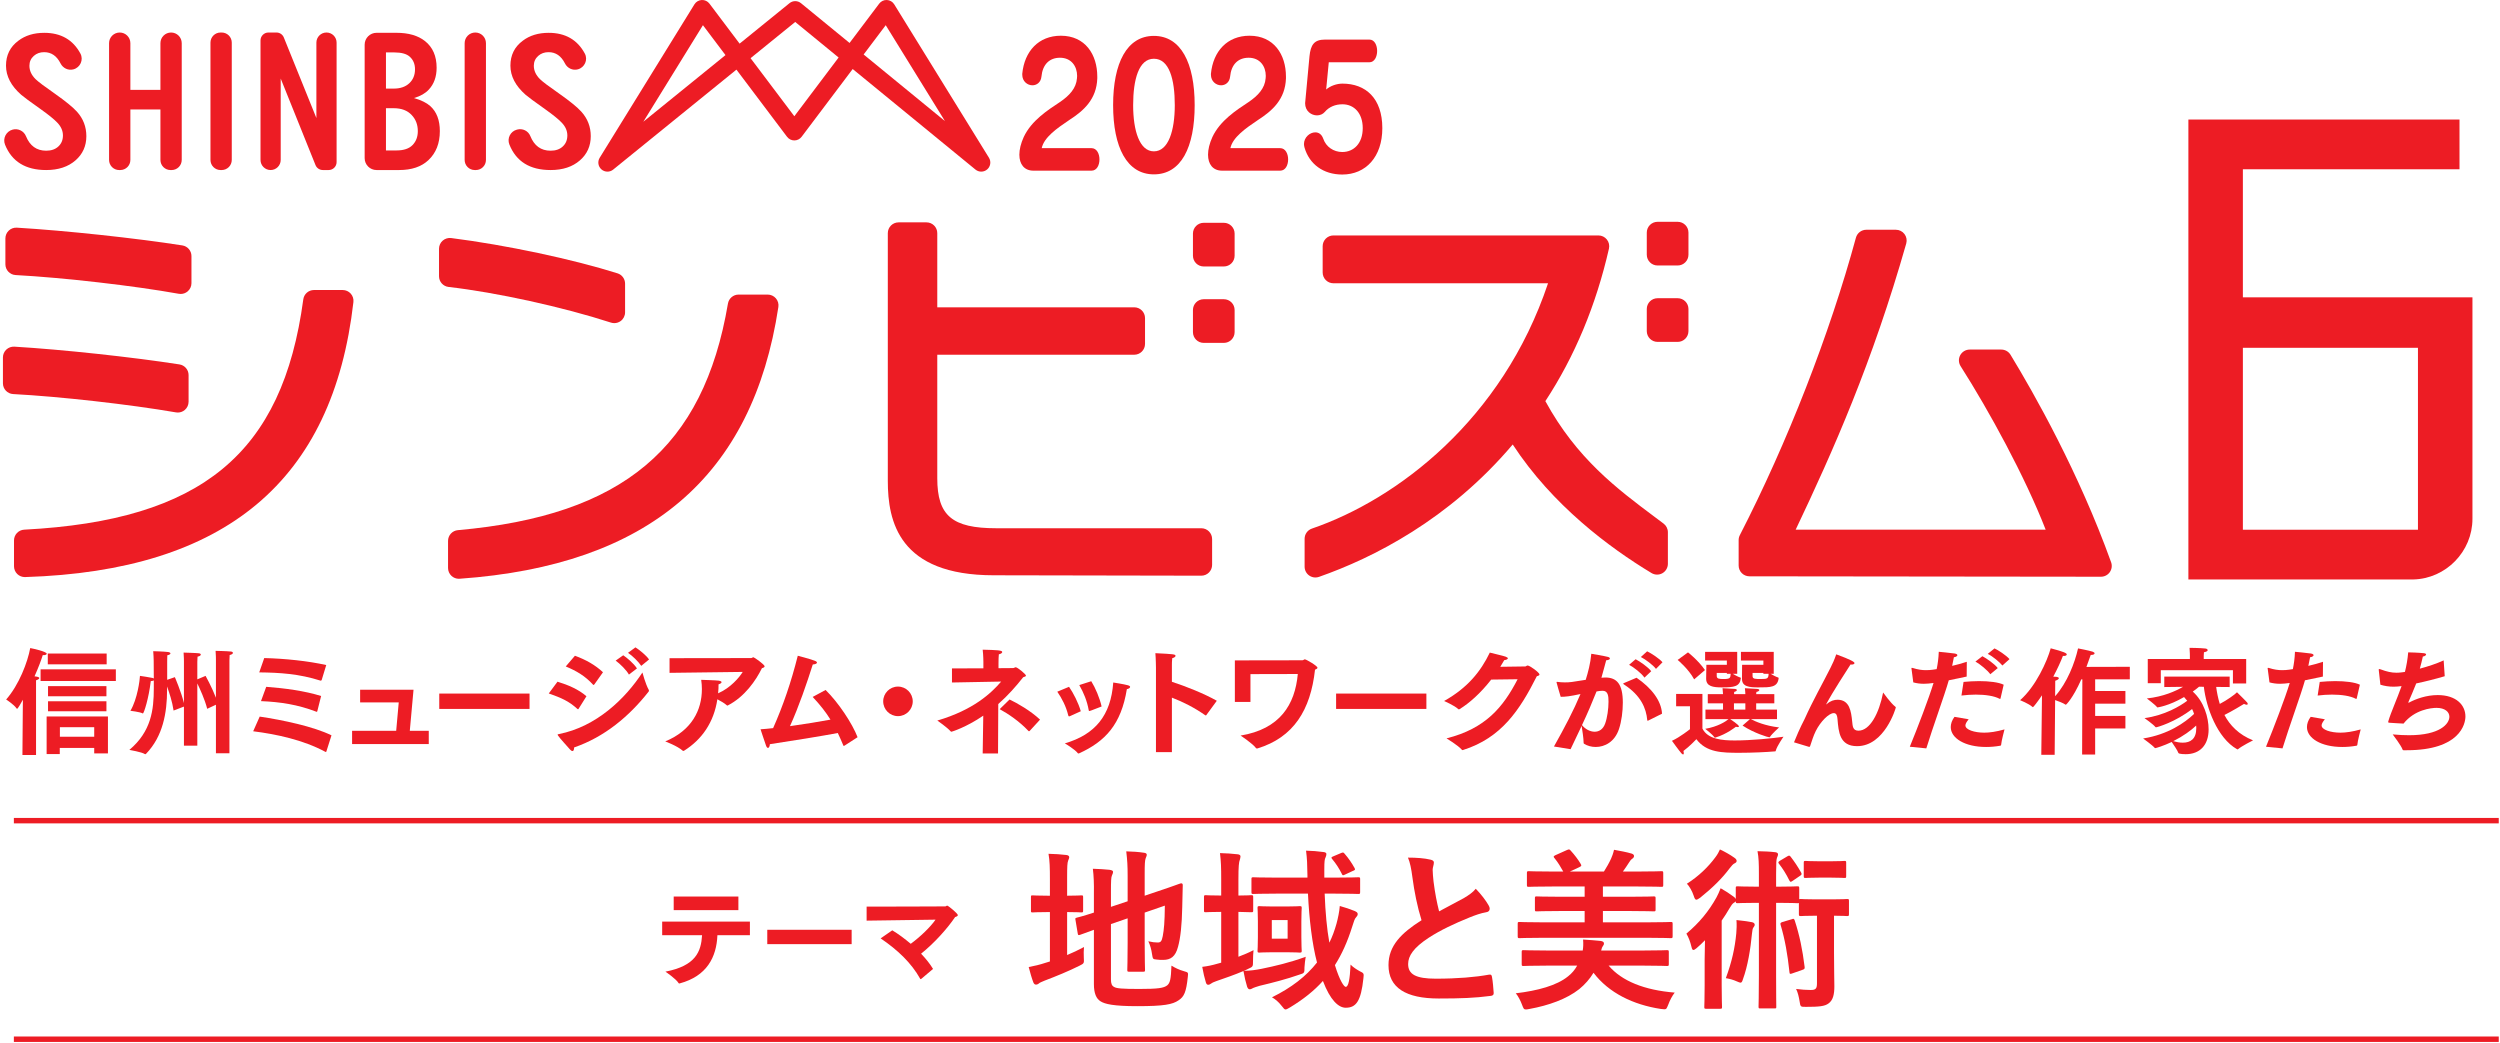<svg width="575" height="240" viewBox="0 0 575 240" fill="none" xmlns="http://www.w3.org/2000/svg">
<path d="M255.517 225.217C255.517 226.258 255.717 226.738 256.277 227.017C256.837 227.338 258.077 227.458 262.036 227.458C266.355 227.458 267.676 227.258 268.475 226.618C269.115 226.058 269.315 225.257 269.434 222.097C270.234 222.577 271.154 223.057 272.314 223.377C273.314 223.657 273.314 223.657 273.194 224.697C272.834 228.178 272.354 229.257 271.034 230.097C269.674 231.019 267.756 231.419 261.556 231.419C256.117 231.419 254.117 230.939 253.117 230.297C252.157 229.698 251.597 228.498 251.597 226.338V213.856C249.557 214.575 248.719 214.935 248.397 215.016C247.997 215.136 247.959 215.095 247.879 214.696L247.359 211.575C247.279 211.175 247.317 211.175 247.679 211.055C247.997 210.974 249.037 210.735 251.597 209.895V205.495C251.637 203.294 251.557 201.413 251.357 199.814C252.717 199.854 253.997 199.933 255.197 200.053C255.757 200.134 255.997 200.293 255.997 200.494C255.997 200.813 255.917 200.973 255.757 201.333C255.557 201.734 255.517 202.613 255.517 205.135V208.575L259.357 207.294V201.493C259.357 199.093 259.277 197.852 259.037 195.812C260.556 195.853 261.795 195.933 263.116 196.132C263.515 196.173 263.755 196.332 263.755 196.573C263.755 196.852 263.636 197.053 263.515 197.372C263.316 197.852 263.276 198.852 263.276 200.973V206.015L266.355 204.975C270.114 203.734 271.314 203.214 271.594 203.173C271.874 203.133 272.034 203.255 272.034 203.574L271.914 208.695C271.834 212.736 271.514 215.696 270.954 217.737C270.354 220.056 269.235 220.776 267.515 220.776C267.035 220.776 266.556 220.776 266.036 220.698C265.155 220.616 265.155 220.616 264.955 219.376C264.836 218.457 264.516 217.296 264.115 216.495C264.955 216.697 265.675 216.775 266.235 216.775C266.915 216.775 267.195 216.577 267.435 215.295C267.715 213.776 267.875 212.216 267.915 208.295L263.276 209.895V216.857C263.276 220.858 263.355 222.817 263.355 223.057C263.355 223.457 263.316 223.497 262.915 223.497H259.716C259.317 223.497 259.277 223.457 259.277 223.057C259.277 222.777 259.357 220.858 259.357 216.857V211.215L255.517 212.534V225.217ZM245.439 219.657C246.718 219.137 247.959 218.536 249.319 217.816C249.239 218.536 249.239 219.457 249.277 220.296C249.357 221.577 249.357 221.577 248.237 222.137C245.758 223.377 242.919 224.537 240.279 225.538C239.599 225.818 239.119 226.018 238.959 226.178C238.799 226.338 238.519 226.458 238.279 226.458C238.039 226.458 237.839 226.338 237.679 225.978C237.279 224.937 236.96 223.777 236.6 222.417C237.879 222.177 239.119 221.897 240.559 221.417L241.479 221.136V209.775H241.159C238.559 209.775 237.759 209.855 237.519 209.855C237.119 209.855 237.119 209.815 237.119 209.415V206.374C237.119 205.974 237.119 205.934 237.519 205.934C237.759 205.934 238.559 206.015 241.159 206.015H241.479V202.255C241.479 199.613 241.439 197.974 241.159 196.373C242.719 196.413 243.959 196.492 245.279 196.652C245.678 196.693 245.919 196.893 245.919 197.133C245.919 197.413 245.799 197.613 245.678 197.934C245.479 198.414 245.439 199.413 245.439 201.734V206.015C247.717 206.015 248.479 205.934 248.719 205.934C249.079 205.934 249.117 205.974 249.117 206.374V209.415C249.117 209.815 249.079 209.855 248.719 209.855C248.479 209.855 247.717 209.775 245.439 209.775V219.657Z" fill="#ED1C24"/>
<path d="M308.511 196.172C308.991 196.012 308.991 196.052 309.271 196.372C310.151 197.372 310.991 198.612 311.551 199.653C311.751 200.013 311.671 200.133 311.111 200.333L309.391 201.133C308.831 201.412 308.791 201.373 308.591 200.933C307.991 199.733 307.272 198.612 306.392 197.572C306.112 197.252 306.192 197.133 306.712 196.932L308.511 196.172ZM296.154 211.615H292.514V215.896H296.154V211.615ZM295.874 208.493C298.034 208.493 298.672 208.413 298.912 208.413C299.352 208.413 299.393 208.453 299.393 208.855C299.393 209.094 299.313 209.895 299.313 211.934V215.535C299.313 217.616 299.393 218.416 299.393 218.655C299.393 219.056 299.352 219.096 298.912 219.096C298.672 219.096 298.034 219.016 295.874 219.016H292.754C290.594 219.016 289.954 219.096 289.674 219.096C289.274 219.096 289.234 219.056 289.234 218.655C289.234 218.376 289.314 217.616 289.314 215.535V211.934C289.314 209.895 289.234 209.094 289.234 208.855C289.234 208.453 289.274 208.413 289.674 208.413C289.954 208.413 290.594 208.493 292.754 208.493H295.874ZM304.672 205.533C304.832 209.854 305.192 213.696 305.752 216.815C306.432 215.455 306.952 214.015 307.392 212.454C307.712 211.295 308.071 209.614 308.151 208.375C309.351 208.695 310.591 209.134 311.591 209.535C312.071 209.775 312.271 209.895 312.271 210.255C312.271 210.534 312.111 210.734 311.871 211.014C311.551 211.334 311.43 211.854 310.991 213.176C309.911 216.615 308.631 219.456 307.032 221.977C308.151 225.656 309.151 226.978 309.511 226.978C310.151 226.978 310.471 225.257 310.631 221.857C311.191 222.455 312.03 222.976 312.671 223.337C313.711 223.857 313.711 223.857 313.59 224.976C313.031 230.337 311.871 231.779 309.511 231.779C307.872 231.779 305.952 230.058 304.272 225.617C302.232 227.897 299.752 229.857 296.714 231.698C296.194 231.978 295.912 232.178 295.674 232.178C295.434 232.178 295.232 231.938 294.834 231.418C294.154 230.537 293.354 229.817 292.554 229.378C297.032 227.178 300.432 224.537 302.912 221.376C301.792 217.135 301.112 211.414 300.832 205.533H293.714C289.834 205.533 288.514 205.614 288.274 205.614C287.874 205.614 287.834 205.574 287.834 205.134V202.213C287.834 201.813 287.874 201.772 288.274 201.772C288.514 201.772 289.834 201.853 293.714 201.853H300.712V201.373C300.673 198.692 300.632 197.572 300.392 195.652C301.792 195.692 302.992 195.773 304.432 195.972C304.872 196.012 305.072 196.212 305.072 196.412C305.072 196.692 304.992 196.932 304.872 197.212C304.672 197.612 304.592 198.052 304.592 199.973V201.853H306.872C310.791 201.853 312.151 201.772 312.391 201.772C312.791 201.772 312.831 201.813 312.831 202.213V205.134C312.831 205.574 312.791 205.614 312.391 205.614C312.151 205.614 310.791 205.533 306.872 205.533H304.672ZM284.835 220.056C285.994 219.616 287.154 219.136 288.314 218.536C288.234 219.256 288.194 220.096 288.194 221.016C288.194 222.337 288.194 222.337 287.034 222.857C286.714 223.017 286.394 223.177 286.074 223.296C287.674 223.257 288.794 223.096 290.194 222.817C293.114 222.217 296.634 221.415 300.312 220.056C300.192 220.856 300.073 221.656 300.032 222.455C300.032 223.776 300.032 223.816 298.832 224.176C295.992 225.176 292.754 226.016 289.714 226.736C288.994 226.978 288.514 227.097 288.274 227.217C287.954 227.377 287.714 227.537 287.434 227.537C287.194 227.537 286.994 227.377 286.834 226.936C286.514 225.896 286.234 224.737 285.994 223.337C284.035 224.176 281.835 224.937 279.756 225.656C279.076 225.896 278.755 226.056 278.556 226.216C278.356 226.376 278.116 226.498 277.876 226.498C277.676 226.498 277.475 226.376 277.356 225.977C277.036 224.937 276.756 223.737 276.516 222.377C277.796 222.217 278.755 222.017 279.996 221.656L280.876 221.415V209.735H280.796C278.316 209.735 277.556 209.814 277.316 209.814C276.956 209.814 276.916 209.775 276.916 209.375V206.373C276.916 205.934 276.956 205.893 277.316 205.893C277.596 205.893 278.356 205.974 280.876 205.974V202.293C280.876 199.453 280.835 198.212 280.596 196.212C282.076 196.252 283.315 196.332 284.715 196.492C285.075 196.532 285.314 196.732 285.314 196.932C285.314 197.252 285.235 197.452 285.155 197.772C284.955 198.252 284.835 199.252 284.835 202.213V205.974C286.874 205.974 287.554 205.893 287.794 205.893C288.194 205.893 288.234 205.934 288.234 206.373V209.375C288.234 209.775 288.194 209.814 287.794 209.814C287.554 209.814 286.874 209.775 284.835 209.735V220.056Z" fill="#ED1C24"/>
<path d="M329.071 197.732C329.551 197.852 329.791 198.052 329.791 198.372C329.791 198.933 329.511 199.493 329.511 200.052C329.511 200.853 329.631 201.813 329.711 202.733C330.071 205.533 330.471 207.535 330.991 209.614C332.991 208.535 334.431 207.773 336.671 206.573C337.83 205.893 338.789 205.213 339.43 204.414C340.71 205.733 341.75 207.135 342.35 208.175C342.509 208.414 342.629 208.735 342.629 209.014C342.629 209.415 342.389 209.735 341.83 209.814C340.63 210.014 339.27 210.494 337.99 211.014C334.551 212.415 331.351 213.895 328.591 215.695C325.113 217.975 323.872 219.855 323.872 221.735C323.872 224.097 325.633 225.097 330.231 225.097C335.271 225.097 339.35 224.737 342.43 224.176C342.869 224.097 343.069 224.176 343.149 224.656C343.349 225.736 343.469 227.178 343.549 228.378C343.589 228.817 343.309 229.017 342.829 229.058C339.19 229.537 335.991 229.657 330.911 229.657C323.352 229.657 319.353 227.178 319.353 221.977C319.353 217.536 322.273 214.615 326.951 211.654C325.991 208.575 325.271 204.974 324.871 201.893C324.593 199.773 324.311 198.372 323.833 197.252C325.751 197.252 327.591 197.372 329.071 197.732Z" fill="#ED1C24"/>
<path d="M354.509 215.695C350.95 215.695 349.75 215.774 349.51 215.774C349.111 215.774 349.07 215.735 349.07 215.295V212.494C349.07 212.094 349.111 212.054 349.51 212.054C349.75 212.054 350.95 212.134 354.509 212.134H364.468V209.534H358.909C355.029 209.534 353.669 209.614 353.429 209.614C353.069 209.614 353.029 209.574 353.029 209.174V206.613C353.029 206.213 353.069 206.174 353.429 206.174C353.669 206.174 355.029 206.253 358.909 206.253H364.468V203.894H357.029C353.149 203.894 351.869 203.972 351.629 203.972C351.23 203.972 351.19 203.934 351.19 203.532V200.853C351.19 200.412 351.23 200.373 351.629 200.373C351.869 200.373 353.149 200.453 357.029 200.453H359.549C358.949 199.371 358.309 198.332 357.629 197.491C357.429 197.292 357.349 197.132 357.349 197.052C357.349 196.932 357.469 196.811 357.749 196.692L360.429 195.492C360.909 195.292 360.989 195.332 361.269 195.652C362.149 196.612 362.989 197.732 363.509 198.612C363.789 199.093 363.789 199.173 363.229 199.453L361.069 200.453H368.908C369.508 199.493 370.067 198.531 370.547 197.491C370.787 196.932 371.027 196.332 371.227 195.452C372.547 195.692 374.106 195.972 375.306 196.332C375.626 196.452 375.826 196.612 375.826 196.892C375.826 197.172 375.626 197.372 375.386 197.532C375.066 197.772 374.906 198.011 374.706 198.332C374.306 198.972 373.787 199.731 373.267 200.453H376.746C380.586 200.453 381.866 200.373 382.106 200.373C382.505 200.373 382.546 200.412 382.546 200.853V203.532C382.546 203.934 382.505 203.972 382.106 203.972C381.866 203.972 380.586 203.894 376.746 203.894H368.668V206.253H374.866C378.746 206.253 380.106 206.174 380.346 206.174C380.746 206.174 380.785 206.213 380.785 206.613V209.174C380.785 209.574 380.746 209.614 380.346 209.614C380.106 209.614 378.746 209.534 374.866 209.534H368.668V212.134H379.226C382.786 212.134 383.986 212.054 384.224 212.054C384.664 212.054 384.706 212.094 384.706 212.494V215.295C384.706 215.735 384.664 215.774 384.224 215.774C383.986 215.774 382.786 215.695 379.226 215.695H354.509ZM369.987 222.095C373.027 225.656 378.226 227.737 385.184 228.297C384.626 229.017 384.064 230.057 383.704 231.058C383.345 231.898 383.306 232.137 382.826 232.137C382.626 232.137 382.346 232.098 381.985 232.058C375.666 231.098 370.028 228.378 366.508 223.737C365.668 225.137 364.548 226.416 363.229 227.497C360.349 229.777 356.189 231.258 351.789 232.058C351.431 232.137 351.11 232.178 350.95 232.178C350.471 232.178 350.391 231.938 350.07 231.098C349.711 230.137 349.15 229.058 348.63 228.457C353.709 227.858 358.069 226.658 360.629 224.577C361.509 223.897 362.189 223.096 362.749 222.095H355.669C351.949 222.095 350.67 222.177 350.43 222.177C350.031 222.177 349.99 222.135 349.99 221.735V218.976C349.99 218.576 350.031 218.535 350.43 218.535C350.67 218.535 351.949 218.616 355.669 218.616H364.029C364.149 217.896 364.188 217.134 364.109 216.094C365.468 216.175 366.987 216.294 368.148 216.415C368.627 216.495 368.908 216.655 368.908 216.974C368.908 217.216 368.828 217.416 368.627 217.654C368.507 217.814 368.388 218.056 368.267 218.616H378.186C381.866 218.616 383.146 218.535 383.386 218.535C383.784 218.535 383.826 218.576 383.826 218.976V221.735C383.826 222.135 383.784 222.177 383.386 222.177C383.146 222.177 381.866 222.095 378.186 222.095H369.987Z" fill="#ED1C24"/>
<path d="M421.103 198.092C423.342 198.092 423.982 198.012 424.222 198.012C424.582 198.012 424.622 198.052 424.622 198.452V201.493C424.622 201.893 424.582 201.932 424.222 201.932C423.982 201.932 423.342 201.853 421.103 201.853H418.423C416.183 201.853 415.543 201.932 415.303 201.932C414.903 201.932 414.863 201.893 414.863 201.493V198.452C414.863 198.052 414.903 198.012 415.303 198.012C415.543 198.012 416.183 198.092 418.423 198.092H421.103ZM412.145 211.414C412.543 211.254 412.623 211.295 412.783 211.694C413.903 215.135 414.583 218.456 415.063 222.377C415.103 222.776 415.063 222.897 414.583 223.057L412.303 223.856C411.743 224.057 411.625 224.057 411.583 223.656C411.143 219.496 410.543 216.094 409.544 212.734C409.425 212.334 409.505 212.214 409.983 212.054L412.145 211.414ZM411.063 196.972C411.465 196.732 411.583 196.732 411.825 197.012C412.745 198.212 413.423 199.212 414.263 200.693C414.463 201.053 414.384 201.213 413.983 201.453L412.343 202.573C412.103 202.733 411.985 202.812 411.863 202.812C411.743 202.812 411.663 202.693 411.545 202.493C410.823 201.013 410.025 199.773 409.184 198.691C408.944 198.412 408.944 198.252 409.385 197.972L411.063 196.972ZM399.346 214.655C399.426 213.775 399.466 212.654 399.386 211.614C400.625 211.734 401.785 211.894 402.905 212.094C403.385 212.174 403.585 212.414 403.585 212.694C403.585 212.894 403.465 213.094 403.305 213.295C403.105 213.535 403.025 213.975 402.945 214.815C402.625 218.216 401.985 222.217 400.865 225.257C400.705 225.777 400.585 226.016 400.305 226.016C400.146 226.016 399.906 225.896 399.506 225.736C398.626 225.336 397.826 225.137 396.946 224.976C398.346 221.136 399.026 218.056 399.346 214.655ZM398.866 197.252C399.226 197.492 399.426 197.732 399.426 198.012C399.426 198.252 399.266 198.412 399.026 198.532C398.626 198.691 398.266 199.132 397.826 199.693C396.106 202.013 393.907 204.172 391.067 206.453C390.627 206.733 390.388 206.933 390.148 206.933C389.908 206.933 389.748 206.654 389.548 206.014C389.188 204.934 388.588 203.894 387.988 203.253C390.707 201.533 392.947 199.333 394.506 197.212C395.066 196.492 395.347 195.892 395.586 195.372C396.786 195.932 397.906 196.572 398.866 197.252ZM404.545 201.013C404.545 198.652 404.505 197.212 404.225 195.773C405.745 195.812 407.065 195.852 408.344 196.012C408.705 196.052 408.944 196.252 408.944 196.452C408.944 196.772 408.825 196.972 408.705 197.292C408.545 197.772 408.504 198.412 408.504 201.013V203.934H409.104C412.183 203.934 413.103 203.852 413.343 203.852C413.784 203.852 413.823 203.894 413.823 204.294V206.854C413.863 206.773 413.983 206.773 414.223 206.773C414.463 206.773 415.183 206.854 417.623 206.854H421.423C423.902 206.854 424.582 206.773 424.822 206.773C425.221 206.773 425.262 206.814 425.262 207.213V210.214C425.262 210.654 425.221 210.694 424.822 210.694C424.582 210.694 423.941 210.615 421.823 210.615V219.015C421.823 223.257 421.903 225.216 421.903 226.856C421.903 228.657 421.623 230.017 420.583 230.777C419.703 231.458 418.343 231.578 415.343 231.578C414.103 231.578 414.103 231.578 413.903 230.297C413.743 229.297 413.503 228.257 413.103 227.457C414.384 227.617 415.423 227.697 416.463 227.697C417.623 227.697 417.903 227.377 417.903 226.138V210.615H417.623C415.183 210.615 414.463 210.694 414.223 210.694C413.784 210.694 413.743 210.654 413.743 210.214V207.694C413.663 207.733 413.543 207.733 413.343 207.733C413.103 207.733 412.183 207.653 409.104 207.653H408.504V224.376C408.504 228.937 408.545 231.258 408.545 231.498C408.545 231.898 408.545 231.938 408.145 231.938H404.865C404.505 231.938 404.465 231.898 404.465 231.498C404.465 231.258 404.545 228.937 404.545 224.376V207.653H403.945C400.865 207.653 399.906 207.733 399.666 207.733C399.266 207.733 399.226 207.694 399.226 207.293C399.146 207.413 399.026 207.494 398.826 207.613C398.466 207.813 398.146 208.293 397.746 208.974C397.226 209.894 396.626 210.814 395.986 211.734V226.658C395.986 229.857 396.066 231.378 396.066 231.578C396.066 231.978 396.027 232.018 395.626 232.018H392.427C392.027 232.018 391.987 231.978 391.987 231.578C391.987 231.338 392.067 229.857 392.067 226.658V220.776C392.067 219.496 392.107 217.776 392.146 216.255C391.507 216.895 390.867 217.536 390.188 218.096C389.868 218.376 389.628 218.495 389.468 218.495C389.268 218.495 389.148 218.256 389.028 217.736C388.748 216.575 388.388 215.615 387.868 214.735C390.867 212.214 393.027 209.575 394.786 206.413C395.106 205.814 395.466 205.053 395.746 204.294C396.826 204.893 397.786 205.533 398.706 206.213C398.986 206.413 399.146 206.573 399.226 206.773V204.294C399.226 203.894 399.266 203.852 399.666 203.852C399.906 203.852 400.865 203.934 403.945 203.934H404.545V201.013Z" fill="#ED1C24"/>
<path d="M154.951 206.197H169.829V209.324H154.951V206.197ZM152.3 211.974H172.478V215.101H165.003C164.802 220.178 162.552 224.505 156.351 226.18C156.301 226.206 156.251 226.206 156.226 226.206C156.151 226.206 156.126 226.18 156.051 226.08C155.476 225.13 153.051 223.48 153.051 223.48C160.027 222.129 161.252 218.877 161.477 215.101H152.3V211.974Z" fill="#ED1C24"/>
<path d="M195.877 213.85H176.474V217.152H195.877V213.85Z" fill="#ED1C24"/>
<path d="M205.223 213.975C206.573 214.775 208.048 215.876 209.473 217.075C211.649 215.475 213.999 213.223 215.174 211.523L199.322 211.749V208.522C200.547 208.522 217.325 208.497 217.425 208.472C217.575 208.472 217.675 208.297 217.875 208.297C218.075 208.297 220.301 210.098 220.301 210.473C220.301 210.648 220.1 210.798 219.676 210.924C217.85 213.625 214.875 216.925 211.849 219.352C212.974 220.527 213.924 221.728 214.599 222.854L211.874 225.154C211.824 225.18 211.774 225.204 211.749 225.204C211.724 225.204 211.674 225.18 211.649 225.13C209.624 221.503 206.548 218.552 202.547 215.825L205.223 213.975Z" fill="#ED1C24"/>
<path fill-rule="evenodd" clip-rule="evenodd" d="M3.189 189.375H574.712V188.125H3.189V189.375Z" fill="#ED1C24"/>
<path fill-rule="evenodd" clip-rule="evenodd" d="M574.712 238.396H3.189V239.646H574.712V238.396Z" fill="#ED1C24"/>
<path d="M21.669 167.254H13.776V169.449H21.669V167.254ZM11.046 161.286H24.479V163.588H11.046V161.286ZM11.046 157.807H24.479V160.135H11.046V157.807ZM10.992 150.311H24.532V152.8H10.992V150.311ZM10.725 164.792H24.826V173.278H21.669V172.019H13.748V173.436H10.725V164.792ZM9.334 153.952H26.646V156.629H9.334V153.952ZM5.239 163.722L5.266 160.937C4.784 161.82 4.089 163.025 3.928 163.025C3.874 163.025 3.848 162.971 3.794 162.918C3.233 162.061 1.413 160.883 1.413 160.883C4.356 157.565 6.364 152.291 6.951 149.053C7.514 149.159 10.751 149.856 10.751 150.365C10.751 150.525 10.457 150.686 10.082 150.686C10.002 150.686 9.922 150.66 9.841 150.66C9.494 151.783 8.825 153.577 7.941 155.557C8.102 155.583 8.236 155.584 8.344 155.611C8.851 155.691 9.039 155.826 9.039 155.959C9.039 156.146 8.691 156.36 8.29 156.467V173.652H5.159L5.239 163.722Z" fill="#ED1C24"/>
<path d="M42.306 162.516L39.925 163.428C39.63 161.392 38.907 159.224 38.426 157.886V158.635C38.426 163.962 37.462 169.368 33.609 173.358C33.529 173.436 33.503 173.464 33.423 173.464C33.395 173.464 33.369 173.464 33.315 173.436C32.673 172.983 29.756 172.474 29.756 172.474C34.814 168.219 35.375 163.239 35.375 158.288V156.495C35.269 156.575 35.028 156.627 34.679 156.655C34.225 160.563 33.102 164.097 32.86 164.097C32.86 164.097 32.833 164.097 32.779 164.069C32.218 163.748 29.997 163.48 29.997 163.48C31.629 160.75 32.164 156.28 32.192 155.451C32.192 155.451 34.599 155.798 35.108 155.931C35.215 155.959 35.323 156.012 35.375 156.066C35.375 154.701 35.375 153.202 35.349 151.998C35.349 151.515 35.295 150.471 35.241 149.776C35.241 149.776 37.622 149.83 38.666 149.963C39.015 150.017 39.202 150.15 39.202 150.285C39.202 150.445 38.961 150.632 38.479 150.714C38.452 151.087 38.452 151.65 38.452 152.051V156.36L40.218 155.745C40.218 155.745 41.69 159.144 42.306 161.714V152.13C42.306 152.13 42.306 150.9 42.226 150.096C42.226 150.096 45.169 150.177 45.758 150.257C46.026 150.285 46.185 150.417 46.185 150.552C46.185 150.74 45.946 150.926 45.436 151.034C45.409 151.436 45.383 152.211 45.383 152.211V156.252L47.283 155.451C47.283 155.451 48.7 157.965 49.664 160.482V151.704C49.664 151.704 49.664 150.445 49.584 149.696C49.584 149.696 52.206 149.748 53.142 149.856C53.41 149.883 53.571 150.017 53.571 150.177C53.571 150.338 53.33 150.552 52.821 150.66C52.795 151.061 52.769 151.916 52.769 151.916V173.25H49.664V162.087L47.658 163.025C47.096 160.83 45.972 158.422 45.383 157.19V171.51H42.306V162.516Z" fill="#ED1C24"/>
<path d="M61.229 157.967C65.51 158.289 70.086 158.904 73.858 160.081L72.976 163.588C72.948 163.642 72.922 163.723 72.842 163.723C72.816 163.723 72.788 163.695 72.762 163.695C68.507 162.061 64.494 161.446 60.026 161.26L61.229 157.967ZM60.774 151.356C65.484 151.462 70.862 152.025 75.036 152.962L73.992 156.387C73.94 156.495 73.886 156.549 73.778 156.549H73.726C68.775 154.97 64.359 154.702 59.623 154.648L60.774 151.356ZM59.731 164.818C64.975 165.596 72.12 167.095 76.241 169.129L75.063 172.849C75.036 172.903 75.01 172.956 74.956 172.956C74.93 172.956 74.876 172.956 74.848 172.93C69.739 170.173 63.557 168.862 58.232 168.193L59.731 164.818Z" fill="#ED1C24"/>
<path d="M80.982 168.084H91.123L91.712 161.552H82.828V158.634H95.111L94.254 168.084H98.615V171.135H80.982V168.084Z" fill="#ED1C24"/>
<path d="M121.794 159.52H101.029V163.053H121.794V159.52Z" fill="#ED1C24"/>
<path d="M146.15 148.893C146.927 149.376 148.639 150.714 149.281 151.678L147.488 153.149C146.847 152.185 145.454 150.82 144.438 150.151L146.15 148.893ZM143.341 150.714C144.171 151.275 145.749 152.56 146.498 153.738L144.652 155.157C144.091 154.14 142.644 152.694 141.602 151.944L143.341 150.714ZM132.236 150.82C134.725 151.731 136.892 152.934 138.685 154.621L136.705 157.405C136.625 157.485 136.571 157.539 136.517 157.539C136.464 157.539 136.437 157.513 136.384 157.459C134.644 155.532 132.638 154.327 130.123 153.283L132.236 150.82ZM149.2 158.636C149.254 158.716 149.254 158.797 149.254 158.851C149.254 158.958 149.228 159.037 149.148 159.118C144.679 164.793 139.033 169.503 132.049 171.912C132.049 172.42 131.915 172.741 131.674 172.741C131.514 172.741 131.327 172.635 131.113 172.394C130.497 171.671 128.81 169.878 128.329 169.156C128.276 169.076 128.249 169.022 128.249 168.994C128.249 168.888 128.383 168.862 128.544 168.834C137.16 167.149 143.823 160.696 147.757 154.675C147.757 154.675 148.478 157.378 149.2 158.636ZM128.223 156.789C130.684 157.539 133.065 158.557 134.885 160.135L133.093 162.999C133.039 163.08 133.013 163.133 132.931 163.133C132.905 163.133 132.851 163.105 132.798 163.053C130.844 161.26 129.105 160.51 126.216 159.493L128.223 156.789Z" fill="#ED1C24"/>
<path d="M153.996 151.383L172.779 151.356C172.967 151.356 173.101 151.167 173.288 151.167C173.448 151.167 175.857 152.827 175.857 153.255C175.857 153.417 175.669 153.577 175.242 153.684C173.851 156.521 171.282 160.242 167.455 162.223C167.402 162.276 167.349 162.276 167.295 162.276C167.241 162.276 167.187 162.249 167.134 162.195C166.679 161.767 165.796 161.259 164.994 160.831C164.191 166.157 161.435 170.092 157.341 172.663C157.261 172.688 157.233 172.715 157.179 172.715C157.099 172.715 157.046 172.688 156.993 172.635C155.79 171.565 153.006 170.521 153.006 170.521C159.027 168.058 161.435 163.374 161.435 158.502C161.435 157.807 161.382 157.084 161.274 156.36C161.274 156.36 164.806 156.467 165.315 156.549C165.769 156.628 165.956 156.763 165.956 156.896C165.956 157.084 165.689 157.27 165.261 157.404C165.261 158.047 165.261 158.635 165.181 159.252L165.154 159.466C168.044 158.208 170.051 155.799 170.827 154.54L153.996 154.755V151.383Z" fill="#ED1C24"/>
<path d="M189.884 158.689C192.854 161.607 196.011 166.372 197.243 169.557L194.219 171.511C194.165 171.537 194.139 171.565 194.085 171.565C194.032 171.565 193.978 171.537 193.952 171.43C193.524 170.413 193.122 169.477 192.694 168.593C189.136 169.262 182.099 170.413 177.068 171.163C177.04 171.671 176.853 172.019 176.639 172.019C176.478 172.019 176.318 171.859 176.184 171.483C175.809 170.439 174.927 167.736 174.927 167.736C175.863 167.683 176.827 167.575 177.817 167.469C180.091 162.358 181.964 156.896 183.49 150.82C183.49 150.82 186.085 151.489 187.316 151.944C187.717 152.079 187.905 152.239 187.905 152.4C187.905 152.614 187.53 152.802 186.941 152.828C185.603 157.056 183.757 162.464 181.696 167.014C185.015 166.559 188.359 165.997 191.008 165.515C189.964 163.828 188.681 162.169 186.915 160.296L189.884 158.689Z" fill="#ED1C24"/>
<path d="M206.533 157.913C208.407 157.913 209.932 159.438 209.932 161.312C209.932 163.185 208.407 164.711 206.533 164.711C204.659 164.711 203.135 163.185 203.135 161.312C203.135 159.438 204.659 157.913 206.533 157.913Z" fill="#ED1C24"/>
<path d="M232.199 160.883C233.965 161.714 237.042 163.479 239.209 165.513L236.828 168.11C236.775 168.138 236.721 168.191 236.667 168.191C236.641 168.191 236.587 168.164 236.56 168.138C234.446 165.888 231.851 164.148 229.924 163.104L232.199 160.883ZM226.152 164.604C222.191 167.307 218.9 168.298 218.846 168.298C218.792 168.298 218.712 168.27 218.658 168.218C217.802 167.254 215.582 165.728 215.582 165.728C223.877 163.293 227.97 159.438 230.271 156.761L218.953 156.975V153.737L226.178 153.711V152.238C226.178 152.238 226.178 150.792 226.018 149.427C229.308 149.507 230.513 149.561 230.513 149.963C230.513 150.177 230.219 150.391 229.736 150.497C229.683 150.954 229.656 151.756 229.656 152.478V153.683L233.001 153.657C233.269 153.657 233.402 153.469 233.616 153.469C234.019 153.469 235.972 155.075 235.972 155.396C235.972 155.556 235.731 155.637 235.328 155.771C233.724 157.805 231.851 159.947 229.603 161.927L229.549 173.304H226.018L226.152 164.604Z" fill="#ED1C24"/>
<path d="M250.99 156.681C251.953 158.234 252.917 160.51 253.371 162.49C250.748 163.507 250.748 163.507 250.668 163.507C250.615 163.533 250.588 163.533 250.535 163.533C250.455 163.533 250.427 163.479 250.401 163.32C250.026 161.205 249.224 159.278 248.234 157.565L250.99 156.681ZM256.047 156.975C256.047 156.975 258.509 157.35 259.445 157.618C259.793 157.725 259.927 157.859 259.927 157.993C259.927 158.208 259.633 158.422 259.178 158.502C257.867 166.585 254.254 170.52 248.18 173.277C248.126 173.304 248.074 173.304 248.046 173.304C247.966 173.304 247.912 173.277 247.886 173.223C247.27 172.393 245.183 171.136 244.915 170.975C251.9 168.941 255.512 164.523 256.047 156.975ZM245.879 157.965C246.869 159.385 248.046 161.688 248.581 163.587L246.04 164.738C245.986 164.766 245.933 164.766 245.879 164.766C245.799 164.766 245.745 164.712 245.691 164.523C245.21 162.49 244.219 160.59 243.177 159.091L245.879 157.965Z" fill="#ED1C24"/>
<path d="M265.871 153.549C265.871 153.549 265.845 151.409 265.737 150.231C269.938 150.445 270.367 150.471 270.367 150.846C270.367 151.034 270.152 151.247 269.617 151.382C269.537 151.944 269.537 152.639 269.537 153.014V156.815C272.694 157.833 277.003 159.546 279.865 161.179L277.458 164.469C277.43 164.523 277.378 164.551 277.324 164.551C277.296 164.551 277.244 164.523 277.19 164.497C274.674 162.731 272.052 161.419 269.537 160.455V172.983H265.871V153.549Z" fill="#ED1C24"/>
<path d="M284.018 151.89L299.565 151.864C299.806 151.864 299.886 151.65 300.127 151.65C300.421 151.65 303.017 153.149 303.017 153.577C303.017 153.764 302.776 153.897 302.454 154.032C301.438 163.267 297.559 169.609 289.183 172.152H289.102C289.022 172.152 288.942 172.126 288.888 172.072C288.112 171.001 285.33 169.182 285.33 169.182C294.4 167.683 297.852 162.061 298.495 155.022L287.604 155.048V161.446H284.018V151.89Z" fill="#ED1C24"/>
<path d="M328.069 159.52H307.304V163.053H328.069V159.52Z" fill="#ED1C24"/>
<path d="M342.979 156.306C340.517 159.464 337.922 161.74 335.701 163.104C335.647 163.132 335.621 163.158 335.567 163.158C335.513 163.158 335.433 163.132 335.379 163.079C334.55 162.275 332.142 161.231 332.142 161.231C337.547 158.208 340.57 154.433 342.658 150.096C343.594 150.339 345.789 150.846 346.296 151.034C346.645 151.167 346.805 151.301 346.805 151.409C346.805 151.623 346.43 151.783 345.975 151.836C345.681 152.345 345.387 152.853 345.065 153.363C347.822 153.335 350.765 153.282 350.818 153.282C351.033 153.255 351.14 153.068 351.354 153.068C351.862 153.068 354.083 154.701 354.083 155.13C354.083 155.29 353.896 155.423 353.468 155.531C349.535 163.347 345.306 169.717 336.503 172.5C336.449 172.527 336.396 172.527 336.369 172.527C336.316 172.527 336.262 172.5 336.208 172.42C335.352 171.43 332.703 169.824 332.703 169.824C341.668 167.575 345.735 162.65 349.052 156.227L342.979 156.306Z" fill="#ED1C24"/>
<path d="M378.841 149.802C379.805 150.257 381.705 151.515 382.373 152.319L380.875 153.843C380.18 152.934 378.414 151.623 377.396 151.114L378.841 149.802ZM376.193 151.623C377.129 152.105 379.055 153.417 379.779 154.38L378.226 155.852C377.53 154.835 375.764 153.471 374.694 152.907L376.193 151.623ZM376.406 155.879C379.885 158.262 382.106 161.179 382.266 164.149L379.109 165.728C379.055 165.756 379.001 165.782 378.975 165.782C378.921 165.782 378.895 165.728 378.867 165.621C378.627 162.892 377.396 159.975 373.597 157.485C373.409 157.35 373.329 157.297 373.329 157.244C373.329 157.19 373.437 157.136 373.624 157.056L376.406 155.879ZM366.773 168.298C367.763 168.298 368.701 167.763 369.182 166.425C369.663 165.113 369.958 163.025 369.958 161.392C369.958 160.135 369.878 158.877 368.593 158.877C368.058 158.877 367.657 158.957 367.201 159.037C366.185 161.606 365.115 164.097 363.857 166.772C364.58 167.683 365.703 168.298 366.773 168.298ZM357.409 171.697C359.896 167.28 361.984 163.293 363.509 159.626C361.074 160.161 360.03 160.268 358.96 160.268C358.719 159.546 357.997 156.975 357.997 156.923C357.997 156.869 358.05 156.815 358.13 156.815C358.184 156.815 358.238 156.843 358.292 156.843C358.693 156.896 359.255 156.949 359.896 156.949C361.074 156.949 361.421 156.896 364.714 156.36C365.248 154.647 365.81 152.587 365.997 150.365C365.997 150.365 369.154 150.9 369.824 151.088C370.144 151.168 370.278 151.329 370.278 151.461C370.278 151.65 369.958 151.836 369.422 151.863C369.182 152.72 368.753 154.433 368.326 155.879C368.619 155.852 368.914 155.825 369.208 155.825C371.884 155.825 373.249 157.35 373.249 161.606C373.249 163.614 372.955 165.916 372.365 167.683C371.376 170.653 369.074 171.805 367.015 171.805C366.025 171.805 365.089 171.537 364.365 171.082C364.259 171.028 364.232 170.975 364.232 170.841C364.232 169.851 363.911 167.816 363.776 166.96C363.001 168.645 362.145 170.386 361.235 172.314L357.409 171.697Z" fill="#ED1C24"/>
<path d="M403.09 155.505C403.09 156.174 403.679 156.174 405.096 156.174C406.543 156.174 406.73 156.04 406.783 154.968H405.579V154.782H403.09V155.505ZM400.682 152.908H405.579V151.918H400.414V149.937H407.96V154.968H407.211C407.72 155.264 408.576 155.719 408.976 155.826C409.057 155.852 409.084 155.905 409.084 155.959V156.04C408.816 158.1 407.237 158.1 404.428 158.1C402.368 158.1 400.628 157.967 400.656 156.094L400.682 152.908ZM401.432 161.768H398.809V163.213H401.432V161.768ZM394.848 155.479C394.848 156.147 395.463 156.174 396.427 156.174C397.899 156.174 398.007 155.959 398.059 154.968H397.177V154.782H394.848V155.479ZM392.254 163.213H396.295V161.768H392.789V159.653H396.295C396.267 159.332 396.241 158.797 396.187 158.289C396.347 158.314 398.488 158.395 398.997 158.448C399.317 158.476 399.478 158.583 399.478 158.716C399.478 158.877 399.263 159.037 398.862 159.144C398.862 159.226 398.836 159.438 398.836 159.653H401.432C401.432 159.332 401.378 158.823 401.324 158.289C401.484 158.314 403.518 158.395 404.134 158.448C404.481 158.476 404.643 158.583 404.643 158.716C404.643 158.877 404.401 159.064 403.974 159.144C403.974 159.226 403.947 159.438 403.92 159.653H408.094V161.768H403.92V163.213H408.71V165.408H402.715C403.733 165.944 405.954 166.934 409.191 167.308C409.191 167.308 407.612 168.7 407.104 169.477C407.05 169.557 407.024 169.584 406.97 169.584C406.676 169.584 403.412 168.619 400.789 166.88L402.474 165.408H397.953C398.007 165.435 399.959 166.72 399.959 167.068C399.959 167.175 399.826 167.228 399.666 167.228C399.532 167.228 399.397 167.201 399.263 167.149C399.103 167.254 397.231 168.808 394.555 169.637C394.501 169.637 394.473 169.663 394.447 169.663C394.367 169.663 394.313 169.637 394.287 169.557C393.912 168.94 392.2 167.629 392.2 167.629C395.063 167.149 396.936 165.944 397.551 165.408H392.254V163.213ZM392.467 152.908H397.177V151.918H392.174V149.937H399.558V154.968H398.514C399.023 155.264 399.853 155.719 400.253 155.826C400.361 155.852 400.388 155.88 400.388 155.959V156.04C400.147 157.914 398.836 158.1 396.053 158.1C394.02 158.1 392.414 157.887 392.414 156.094V156.04L392.467 152.908ZM388.24 150.045C388.24 150.045 390.54 151.81 392.146 154.113L389.658 156.254C388.346 153.818 385.858 151.783 385.858 151.783L388.24 150.045ZM388.694 162.436H385.51V159.6H391.557V167.575C392.789 170.038 396.107 170.306 398.997 170.306C402.743 170.306 407.72 169.824 410.207 169.449C410.207 169.449 408.71 171.565 408.415 172.688C408.389 172.823 408.307 172.823 408.174 172.823C406.301 172.983 403.037 173.143 400.067 173.143C396.08 173.143 392.467 173.089 390.166 170.012C390.166 170.012 388.64 171.645 387.197 172.715C387.249 172.903 387.277 173.089 387.277 173.224C387.277 173.41 387.223 173.518 387.115 173.518C387.035 173.518 386.902 173.464 386.74 173.278C386.205 172.688 384.547 170.386 384.547 170.386C386.393 169.557 388.694 167.71 388.694 167.71V162.436Z" fill="#ED1C24"/>
<path d="M412.622 170.733C414.067 167.147 414.816 165.915 415.057 165.381C417.011 161.017 419.204 157.216 420.998 153.629C421.505 152.639 421.88 151.809 422.335 150.497C425.787 151.756 426.536 152.265 426.536 152.505C426.536 152.72 426.241 152.853 425.867 152.853C425.787 152.853 425.706 152.827 425.626 152.827C424.529 154.566 421.667 158.903 420.06 161.901C420.034 161.981 420.007 162.035 420.007 162.035C420.034 162.035 420.088 162.008 420.168 161.928C421.024 161.177 421.854 160.937 422.683 160.937C425.412 160.991 425.76 163.587 426.001 165.942C426.109 167.012 426.135 168.056 427.446 168.056C430.068 168.056 432.182 164.122 433.118 159.278C433.118 159.278 434.886 161.766 435.928 162.543C436.008 162.596 436.035 162.678 436.035 162.731C436.035 162.864 433.467 171.617 427.125 171.617C423.111 171.617 422.87 168.352 422.629 165.435C422.575 164.684 422.415 164.015 421.773 164.015C420.649 164.015 418.723 165.942 417.626 168.138C417.091 169.208 416.689 170.52 416.314 171.645C416.261 171.75 416.208 171.777 416.127 171.777H416.073L412.622 170.733Z" fill="#ED1C24"/>
<path d="M458.734 149.133C459.563 149.508 461.41 150.714 462.186 151.596L460.553 153.068C459.883 152.265 458.332 150.954 457.181 150.392L458.734 149.133ZM455.95 150.927C456.86 151.409 458.707 152.667 459.482 153.657L457.77 155.076C457.127 154.166 455.415 152.748 454.345 152.158L455.95 150.927ZM451.615 156.843C452.766 156.735 453.998 156.655 455.175 156.655C457.53 156.655 459.723 156.923 460.847 157.485L460.125 160.617C460.098 160.696 460.071 160.75 460.017 160.75C459.991 160.75 459.965 160.75 459.911 160.724C458.654 160.053 456.62 159.76 454.425 159.76C453.355 159.76 452.232 159.84 451.134 159.975L451.615 156.843ZM452.794 165.435C452.312 166.024 452.044 166.479 452.044 166.854C452.044 167.844 454.131 168.513 456.379 168.513C457.61 168.513 459.135 168.298 461.035 167.763C461.035 167.763 460.312 170.466 460.258 171.322C460.232 171.404 460.205 171.484 460.098 171.51C458.894 171.724 457.796 171.805 456.806 171.805C451.938 171.805 448.673 169.797 448.673 167.228C448.673 166.479 448.941 165.675 449.529 164.872L452.794 165.435ZM439.254 171.751C441.046 167.389 443.642 160.59 444.712 157.083C443.936 157.19 443.187 157.27 442.491 157.27C441.635 157.27 440.832 157.164 440.056 156.949L439.655 153.871C439.655 153.818 439.627 153.764 439.627 153.711C439.627 153.631 439.655 153.603 439.735 153.603C439.789 153.603 439.842 153.603 439.922 153.631C441.1 154.004 442.036 154.139 442.973 154.139C443.267 154.139 444.017 154.139 445.435 153.898C445.676 152.694 445.863 151.436 445.917 149.91C445.917 149.91 448.779 150.177 449.609 150.311C450.037 150.392 450.198 150.552 450.198 150.686C450.198 150.9 449.877 151.114 449.394 151.168C449.314 151.676 449.154 152.427 448.994 153.149C450.063 152.908 451.214 152.587 452.365 152.212L452.338 155.611C450.947 155.905 449.529 156.2 448.217 156.468C447.281 159.813 444.525 167.308 443.053 172.126L439.254 171.751Z" fill="#ED1C24"/>
<path d="M469.657 159.921C468.587 161.5 467.677 162.651 467.569 162.651C467.543 162.651 467.489 162.624 467.436 162.57C466.633 161.847 464.627 161.043 464.627 161.043C468.238 157.886 470.86 152.051 471.663 149.107C474.74 149.91 475.356 150.231 475.356 150.525C475.356 150.714 475.089 150.874 474.714 150.874C474.634 150.874 474.554 150.846 474.474 150.846C473.991 152.131 473.215 153.818 472.253 155.637C472.6 155.637 472.868 155.665 472.921 155.665C473.35 155.718 473.536 155.852 473.536 155.986C473.536 156.2 473.215 156.414 472.706 156.575L472.68 160.135C475.464 157.003 477.202 152.479 477.952 149.133C477.952 149.133 480.36 149.588 481.297 149.883C481.591 149.991 481.752 150.123 481.752 150.257C481.752 150.471 481.483 150.632 481.002 150.632H480.868C480.681 151.141 480.333 152.158 479.878 153.389L489.859 153.363V156.252H481.886V158.93H488.843V161.847H481.886V164.658H488.843V167.549H481.886V173.544H478.888L478.942 156.252H478.701C476.721 160.723 475.196 162.087 475.169 162.087C475.142 162.087 475.115 162.087 475.062 162.061C474.526 161.687 473.376 161.259 472.68 161.018L472.573 173.598H469.497L469.657 159.921Z" fill="#ED1C24"/>
<path d="M502.04 170.815C503.78 170.815 505.144 169.984 505.144 167.496V167.389C505.144 167.228 505.144 167.04 505.117 166.88C503.968 167.976 502.146 169.316 499.847 170.467C500.595 170.681 501.344 170.815 502.04 170.815ZM493.986 151.569H503.673V150.846C503.673 150.846 503.673 149.883 503.593 149.001C503.593 149.001 506.187 149.027 507.259 149.161C507.526 149.187 507.767 149.348 507.767 149.535C507.767 149.723 507.526 149.91 506.91 150.017C506.857 150.445 506.857 151.061 506.857 151.061V151.569H516.623V157.191H513.573V154.139H496.983V157.138H493.986V151.569ZM497.786 155.611H512.823V158.02L509.72 157.993C509.88 159.171 510.121 160.51 510.55 161.901C512.182 161.071 514.134 159.653 514.509 159.224C514.509 159.224 516.73 161.392 516.89 161.634C516.944 161.715 516.972 161.794 516.972 161.901C516.972 162.009 516.918 162.089 516.73 162.089C516.597 162.089 516.409 162.036 516.115 161.901C516.115 161.901 513.278 163.642 511.619 164.444C512.851 166.774 514.884 168.967 518.203 170.279C518.203 170.279 515.58 171.591 514.75 172.314C514.723 172.34 514.669 172.366 514.643 172.366C514.59 172.366 514.563 172.34 514.509 172.314C509.961 169.744 507.419 162.705 506.884 157.967L505.786 157.94C505.439 158.234 504.956 158.635 504.341 159.064C506.91 161.366 507.98 165.006 507.98 167.764C507.98 171.403 505.946 173.464 502.709 173.464C502.629 173.464 501.104 173.464 501.024 173.17C500.863 172.663 499.927 171.27 499.498 170.653C497.572 171.565 495.859 172.072 495.698 172.072C495.644 172.072 495.618 172.045 495.564 171.992C495.137 171.457 492.916 169.851 492.916 169.851C498.642 168.94 502.495 166.237 504.636 164.203C504.502 163.802 504.368 163.428 504.181 163.079C500.3 166.104 496.127 167.281 495.886 167.281C495.832 167.281 495.779 167.254 495.726 167.201C495.351 166.666 493.237 165.166 493.237 165.166C497.839 164.551 501.425 162.409 503.056 161.179C502.816 160.885 502.575 160.59 502.334 160.322C498.803 162.384 496.233 162.705 496.233 162.705C496.181 162.705 496.127 162.678 496.101 162.624C495.726 162.115 493.772 160.643 493.772 160.643C497.572 160.242 500.462 158.931 502.094 157.967L497.786 158.02V155.611Z" fill="#ED1C24"/>
<path d="M533.54 156.843C534.692 156.735 535.921 156.655 537.1 156.655C539.454 156.655 541.649 156.923 542.772 157.485L542.05 160.617C542.024 160.696 541.996 160.75 541.942 160.75C541.916 160.75 541.89 160.75 541.836 160.723C540.577 160.053 538.544 159.759 536.35 159.759C535.28 159.759 534.157 159.84 533.059 159.975L533.54 156.843ZM534.718 165.435C534.237 166.023 533.969 166.479 533.969 166.854C533.969 167.844 536.056 168.513 538.304 168.513C539.534 168.513 541.06 168.298 542.96 167.763C542.96 167.763 542.237 170.466 542.183 171.322C542.157 171.403 542.13 171.483 542.024 171.51C540.819 171.724 539.721 171.805 538.731 171.805C533.862 171.805 530.598 169.797 530.598 167.227C530.598 166.479 530.864 165.675 531.454 164.872L534.718 165.435ZM521.179 171.751C522.971 167.389 525.567 160.59 526.637 157.083C525.861 157.19 525.112 157.27 524.416 157.27C523.56 157.27 522.757 157.164 521.981 156.949L521.58 153.871C521.58 153.818 521.553 153.764 521.553 153.711C521.553 153.631 521.58 153.603 521.66 153.603C521.714 153.603 521.768 153.603 521.848 153.631C523.025 154.004 523.961 154.139 524.897 154.139C525.192 154.139 525.941 154.139 527.36 153.898C527.601 152.694 527.787 151.436 527.841 149.91C527.841 149.91 530.704 150.177 531.534 150.311C531.962 150.392 532.123 150.552 532.123 150.686C532.123 150.9 531.802 151.114 531.319 151.167C531.239 151.676 531.079 152.427 530.918 153.149C531.988 152.908 533.139 152.587 534.29 152.211L534.263 155.611C532.872 155.905 531.454 156.2 530.142 156.467C529.206 159.813 526.45 167.308 524.977 172.126L521.179 171.751Z" fill="#ED1C24"/>
<path d="M547.114 154.112V154.004C547.114 153.897 547.14 153.871 547.22 153.871C547.3 153.871 547.435 153.924 547.542 153.951C548.96 154.487 550.056 154.727 551.181 154.727C551.556 154.727 551.958 154.701 552.359 154.647C552.626 154.62 552.868 154.566 553.134 154.54C553.482 153.148 553.75 151.676 553.884 150.043C554.071 150.043 556.211 150.096 557.47 150.231C557.843 150.284 558.005 150.391 558.005 150.525C558.005 150.712 557.683 150.954 557.255 151.007C557.067 151.836 556.827 152.853 556.56 153.791C558.46 153.282 560.413 152.639 562.044 151.89L562.286 155.531C560.226 156.146 557.897 156.735 555.73 157.19C555.141 158.742 554.392 160.375 553.99 161.339C553.937 161.472 553.91 161.552 553.91 161.606C553.91 161.634 553.91 161.634 553.937 161.634C553.99 161.634 554.071 161.606 554.205 161.526C555.624 160.776 558.031 159.867 560.681 159.867C564.935 159.867 567.049 162.168 567.049 164.792C567.049 166.479 565.818 172.554 553.536 172.554H552.84C552.706 172.554 552.653 172.527 552.6 172.42C552.305 171.51 550.513 169.182 550.325 168.913C551.716 169.047 552.974 169.1 554.097 169.1C561.188 169.1 563.357 166.479 563.357 164.844C563.357 163.722 562.313 162.81 560.413 162.81C559.182 162.81 555.355 163.212 552.814 166.425C552.385 166.425 549.629 166.236 549.629 166.236C549.388 166.21 549.282 166.21 549.282 166.05C549.282 165.996 549.308 165.915 549.335 165.808C549.87 163.962 551.395 160.562 552.359 157.805C551.716 157.887 551.128 157.94 550.539 157.94C549.442 157.94 548.452 157.779 547.488 157.484L547.114 154.112Z" fill="#ED1C24"/>
<path d="M78.82 66.704H72.216C70.974 66.704 69.922 67.623 69.757 68.854C64.985 104.339 46.391 119.685 5.572 121.823C4.254 121.892 3.221 122.981 3.221 124.301V130.245C3.221 130.916 3.494 131.559 3.975 132.028C4.439 132.477 5.059 132.727 5.702 132.727C5.729 132.727 5.754 132.727 5.78 132.726C51.885 131.288 76.583 110.595 81.285 69.467C81.367 68.764 81.143 68.062 80.672 67.534C80.2 67.006 79.528 66.704 78.82 66.704Z" fill="#ED1C24"/>
<path d="M40.894 94.884C41.475 94.884 42.041 94.68 42.492 94.301C43.051 93.828 43.374 93.133 43.374 92.402V86.269C43.374 85.045 42.483 84.005 41.275 83.816C30.303 82.111 14.333 80.393 3.303 79.731C2.615 79.699 1.951 79.934 1.454 80.403C0.955 80.871 0.674 81.525 0.674 82.209V88.157C0.674 89.476 1.706 90.565 3.024 90.635C13.728 91.2 29.827 93.011 40.472 94.847C40.612 94.871 40.754 94.884 40.894 94.884Z" fill="#ED1C24"/>
<path d="M3.588 63.263C14.623 63.858 30.757 65.71 41.116 67.571C41.262 67.597 41.408 67.61 41.555 67.61C42.132 67.61 42.696 67.409 43.146 67.032C43.709 66.561 44.036 65.865 44.036 65.129V58.897C44.036 57.675 43.146 56.634 41.937 56.445C31.15 54.758 15.14 53.042 3.87 52.363C3.185 52.323 2.518 52.564 2.02 53.033C1.523 53.502 1.24 54.156 1.24 54.84V60.785C1.24 62.102 2.271 63.191 3.588 63.263Z" fill="#ED1C24"/>
<path d="M140.522 74.199C140.772 74.28 141.031 74.32 141.288 74.32C141.806 74.32 142.317 74.157 142.746 73.846C143.388 73.379 143.768 72.632 143.768 71.838V65.235C143.768 64.153 143.067 63.194 142.034 62.868C131.716 59.609 116.336 56.347 103.767 54.75C103.064 54.664 102.349 54.879 101.815 55.35C101.28 55.821 100.974 56.499 100.974 57.212V63.534C100.974 64.795 101.92 65.856 103.174 65.999C114.142 67.251 129.5 70.623 140.522 74.199Z" fill="#ED1C24"/>
<path d="M176.573 67.754H169.873C168.664 67.754 167.63 68.627 167.427 69.821C161.799 102.984 143.222 118.57 105.311 121.936C104.031 122.049 103.05 123.122 103.05 124.407V130.636C103.05 131.324 103.335 131.982 103.839 132.452C104.3 132.882 104.905 133.118 105.53 133.118C105.588 133.118 105.646 133.116 105.706 133.112C149.126 130.041 173.109 109.596 179.025 70.609C179.135 69.893 178.925 69.166 178.454 68.618C177.983 68.07 177.295 67.754 176.573 67.754Z" fill="#ED1C24"/>
<path d="M276.304 121.497H229.131C218.995 121.497 215.574 118.598 215.574 110.01V81.588H260.875C262.245 81.588 263.356 80.478 263.356 79.107V73.163C263.356 71.792 262.245 70.681 260.875 70.681H215.574V53.626C215.574 52.254 214.462 51.144 213.093 51.144H206.677C205.307 51.144 204.196 52.254 204.196 53.626V110.58C204.196 119.91 206.722 132.313 228.56 132.314L276.299 132.408H276.304C276.961 132.408 277.591 132.147 278.056 131.681C278.524 131.216 278.785 130.585 278.785 129.926V123.978C278.785 122.607 277.674 121.497 276.304 121.497Z" fill="#ED1C24"/>
<path d="M382.623 120.426L380.735 119.011C371.85 112.364 362.672 105.498 355.433 92.26C362.184 81.978 367.101 70.186 370.059 57.183C370.228 56.447 370.05 55.673 369.579 55.085C369.109 54.493 368.396 54.151 367.641 54.151H306.693C305.323 54.151 304.212 55.261 304.212 56.633V62.673C304.212 64.043 305.323 65.154 306.693 65.154H356.049C345.539 96.558 321.337 114.855 301.737 121.575C300.733 121.92 300.06 122.863 300.06 123.923V130.341C300.06 131.145 300.451 131.9 301.106 132.365C301.531 132.667 302.034 132.823 302.541 132.823C302.817 132.823 303.096 132.777 303.362 132.683C315.746 128.339 333.258 119.565 347.926 102.233C357.053 116.205 370.158 125.958 379.851 131.803C380.617 132.266 381.575 132.28 382.352 131.839C383.131 131.399 383.613 130.572 383.613 129.677V122.409C383.613 121.63 383.246 120.895 382.623 120.426Z" fill="#ED1C24"/>
<path d="M485.558 129.325C478.125 108.658 467.868 90.548 462.416 81.592C461.965 80.852 461.162 80.4 460.296 80.4H453.032C452.125 80.4 451.292 80.895 450.857 81.689C450.42 82.484 450.453 83.452 450.94 84.217C457.462 94.446 465.722 109.553 470.505 121.83H413.002C421.671 103.609 430.66 83.32 438.436 56.003C438.649 55.256 438.498 54.45 438.03 53.829C437.56 53.208 436.828 52.843 436.049 52.843H429.256C428.137 52.843 427.156 53.592 426.862 54.673C420.82 76.889 411.09 101.824 400.162 123.083C399.982 123.434 399.887 123.823 399.887 124.218V130.069C399.887 131.438 400.996 132.55 402.364 132.551L483.219 132.648H483.223C484.03 132.648 484.788 132.255 485.252 131.594C485.717 130.933 485.83 130.087 485.558 129.325Z" fill="#ED1C24"/>
<path d="M385.864 51.016H381.241C379.87 51.016 378.76 52.126 378.76 53.498V58.58C378.76 59.95 379.87 61.062 381.241 61.062H385.864C387.234 61.062 388.345 59.95 388.345 58.58V53.498C388.345 52.126 387.234 51.016 385.864 51.016Z" fill="#ED1C24"/>
<path d="M385.864 68.59H381.241C379.87 68.59 378.76 69.7 378.76 71.072V76.154C378.76 77.524 379.87 78.636 381.241 78.636H385.864C387.234 78.636 388.345 77.524 388.345 76.154V71.072C388.345 69.7 387.234 68.59 385.864 68.59Z" fill="#ED1C24"/>
<path d="M281.481 51.244H276.858C275.487 51.244 274.377 52.355 274.377 53.726V58.807C274.377 60.179 275.487 61.289 276.858 61.289H281.481C282.851 61.289 283.962 60.179 283.962 58.807V53.726C283.962 52.355 282.851 51.244 281.481 51.244Z" fill="#ED1C24"/>
<path d="M281.481 68.819H276.858C275.487 68.819 274.377 69.929 274.377 71.3V76.383C274.377 77.753 275.487 78.865 276.858 78.865H281.481C282.851 78.865 283.962 77.753 283.962 76.383V71.3C283.962 69.929 282.851 68.819 281.481 68.819Z" fill="#ED1C24"/>
<path d="M556.129 79.99H515.863V121.836H556.129V79.99ZM503.329 133.276V27.486H565.685V38.927H515.862V68.392H568.663V119.327C568.663 126.85 562.552 133.118 555.031 133.276H503.329Z" fill="#ED1C24"/>
<path d="M172.63 13.38L182.696 26.736L192.88 13.225L182.9 5.05L172.63 13.38ZM198.638 12.533L217.336 27.846L203.717 5.793L198.638 12.533ZM161.675 5.793L147.963 28L166.861 12.673L161.675 5.793ZM139.71 39.477C139.216 39.477 138.722 39.302 138.328 38.956C137.562 38.282 137.395 37.154 137.93 36.286L159.724 0.992C160.088 0.404 160.717 0.034 161.407 0.001C162.093 -0.034 162.758 0.28 163.173 0.832L170.111 10.037L181.589 0.729C182.359 0.104 183.462 0.106 184.23 0.735L195.399 9.881L202.22 0.832C202.635 0.28 203.298 -0.034 203.986 0.001C204.676 0.034 205.306 0.404 205.668 0.992L227.463 36.286C227.999 37.156 227.829 38.285 227.06 38.959C226.292 39.632 225.149 39.651 224.359 39.003L196.118 15.876L184.366 31.47C183.971 31.994 183.352 32.301 182.696 32.301C182.04 32.301 181.423 31.994 181.026 31.47L169.38 16.015L141.026 39.011C140.642 39.322 140.175 39.477 139.71 39.477Z" fill="#ED1C24"/>
<path d="M16.892 15.952C15.702 16.273 14.477 15.684 13.923 14.583C13.058 12.86 11.801 11.998 10.152 11.998C9.212 11.998 8.422 12.282 7.78 12.851C7.104 13.45 6.766 14.206 6.766 15.12C6.766 16.243 7.236 17.268 8.175 18.197C8.783 18.796 10.275 19.919 12.647 21.567C15.068 23.273 16.749 24.644 17.688 25.677C19.136 27.279 19.861 29.159 19.861 31.315C19.861 33.576 19.03 35.434 17.366 36.885C15.669 38.368 13.422 39.11 10.621 39.11C5.879 39.11 2.725 37.164 1.159 33.275C0.578 31.833 1.408 30.208 2.91 29.809C4.165 29.475 5.484 30.119 5.972 31.322C6.877 33.548 8.426 34.662 10.621 34.662C11.807 34.662 12.746 34.332 13.438 33.673C14.129 33.029 14.476 32.191 14.476 31.158C14.476 30.08 14.038 29.091 13.166 28.193C12.441 27.43 11.206 26.425 9.46 25.183C6.922 23.386 5.399 22.263 4.889 21.813C2.549 19.763 1.38 17.523 1.38 15.098C1.38 12.686 2.326 10.778 4.221 9.369C5.819 8.156 7.804 7.55 10.176 7.55C14.009 7.55 16.782 9.139 18.493 12.317C19.265 13.749 18.462 15.528 16.892 15.952Z" fill="#ED1C24"/>
<path d="M132.905 15.952C131.715 16.273 130.49 15.684 129.937 14.583C129.072 12.86 127.814 11.998 126.166 11.998C125.226 11.998 124.436 12.282 123.793 12.851C123.117 13.45 122.78 14.206 122.78 15.12C122.78 16.243 123.25 17.268 124.188 18.197C124.797 18.796 126.288 19.919 128.66 21.567C131.081 23.273 132.763 24.644 133.701 25.677C135.15 27.279 135.875 29.159 135.875 31.315C135.875 33.576 135.044 35.434 133.38 36.885C131.683 38.368 129.435 39.11 126.634 39.11C121.872 39.11 118.712 37.148 117.153 33.226C116.589 31.808 117.398 30.214 118.872 29.823L118.962 29.799C120.195 29.471 121.496 30.1 121.97 31.284C122.873 33.536 124.427 34.662 126.634 34.662C127.821 34.662 128.759 34.332 129.452 33.673C130.143 33.029 130.489 32.191 130.489 31.158C130.489 30.08 130.052 29.091 129.179 28.193C128.454 27.43 127.219 26.425 125.473 25.183C122.936 23.386 121.412 22.263 120.902 21.813C118.562 19.763 117.394 17.523 117.394 15.098C117.394 12.686 118.34 10.778 120.235 9.369C121.832 8.156 123.817 7.55 126.189 7.55C130.023 7.55 132.795 9.139 134.506 12.317C135.279 13.749 134.475 15.528 132.905 15.952Z" fill="#ED1C24"/>
<path d="M36.898 25.183H29.986V36.785C29.986 38.069 28.946 39.11 27.662 39.11H27.408C26.125 39.11 25.085 38.069 25.085 36.785V9.929C25.085 8.576 26.182 7.479 27.535 7.479C28.888 7.479 29.986 8.576 29.986 9.929V20.664H36.898V9.929C36.898 8.576 37.995 7.479 39.347 7.479C40.701 7.479 41.798 8.576 41.798 9.929V36.785C41.798 38.069 40.758 39.11 39.475 39.11H39.221C37.937 39.11 36.898 38.069 36.898 36.785V25.183Z" fill="#ED1C24"/>
<path d="M53.307 9.803V36.785C53.307 38.069 52.268 39.109 50.984 39.109H50.73C49.447 39.109 48.407 38.069 48.407 36.785V9.803C48.407 8.519 49.447 7.478 50.73 7.478H50.984C52.268 7.478 53.307 8.519 53.307 9.803Z" fill="#ED1C24"/>
<path d="M77.417 9.803V37.285C77.417 38.293 76.601 39.109 75.593 39.109H74.256C73.512 39.109 72.842 38.657 72.565 37.967L64.563 18.068V36.785C64.563 38.069 63.523 39.109 62.24 39.109C60.957 39.109 59.917 38.069 59.917 36.785V9.302C59.917 8.295 60.733 7.478 61.74 7.478H63.588C64.332 7.478 65 7.93 65.279 8.619L72.77 27.152V9.803C72.77 8.519 73.811 7.478 75.093 7.478C76.377 7.478 77.417 8.519 77.417 9.803Z" fill="#ED1C24"/>
<path d="M88.771 34.6H91.222C92.855 34.6 94.073 34.191 94.874 33.375C95.691 32.542 96.099 31.471 96.099 30.16C96.099 28.68 95.629 27.447 94.689 26.461C93.718 25.412 92.338 24.888 90.551 24.888H88.771V34.6ZM88.771 20.378H90.551C92.077 20.378 93.279 19.962 94.157 19.13C95.02 18.313 95.452 17.249 95.452 15.938C95.452 14.736 95.05 13.773 94.251 13.048C93.526 12.385 92.323 12.054 90.643 12.054H88.771V20.378ZM83.87 36.373V10.281C83.87 8.769 85.095 7.544 86.605 7.544H91.175C93.949 7.544 96.138 8.177 97.74 9.441C99.529 10.858 100.423 12.902 100.423 15.568C100.423 17.65 99.821 19.331 98.619 20.61C97.849 21.459 96.715 22.105 95.221 22.552C96.869 23.03 98.11 23.639 98.943 24.379C100.423 25.704 101.163 27.632 101.163 30.16C101.163 32.966 100.284 35.194 98.526 36.843C96.908 38.355 94.667 39.11 91.799 39.11H86.605C85.095 39.11 83.87 37.885 83.87 36.373Z" fill="#ED1C24"/>
<path d="M111.769 9.93V36.786C111.769 38.069 110.729 39.109 109.446 39.109H109.192C107.908 39.109 106.868 38.069 106.868 36.786V9.93C106.868 8.576 107.966 7.479 109.319 7.479C110.672 7.479 111.769 8.576 111.769 9.93Z" fill="#ED1C24"/>
<path d="M251.041 39.254H237.691C235.555 39.254 234.453 37.746 234.453 35.582C234.453 34.383 234.787 32.992 235.455 31.523C237.223 27.735 240.962 25.339 243.765 23.484C245.935 22.015 247.536 20.314 247.704 17.995C247.736 17.803 247.736 17.648 247.736 17.454C247.736 15.251 246.401 13.28 243.799 13.28C241.362 13.28 239.793 14.826 239.527 17.648C239.393 18.962 238.424 19.619 237.457 19.619C236.322 19.619 235.121 18.73 235.121 17.184V16.951C235.621 11.811 238.858 8.217 243.999 8.217C249.606 8.217 252.376 12.546 252.376 17.609V18.034C252.21 22.826 249.271 25.456 245.968 27.581C243.03 29.552 240.127 31.601 239.593 34.074H251.041C252.276 34.074 252.876 35.388 252.876 36.664C252.876 37.977 252.276 39.254 251.041 39.254Z" fill="#ED1C24"/>
<path d="M265.395 13.512C261.924 13.512 260.623 18.267 260.623 24.179C260.623 30.055 262.09 34.809 265.395 34.809C268.732 34.809 270.201 30.055 270.201 24.179C270.201 18.267 268.933 13.512 265.395 13.512ZM265.395 40.104C259.188 40.104 256.017 33.882 256.017 24.179C256.017 14.477 259.188 8.256 265.395 8.256C271.603 8.256 274.774 14.477 274.774 24.179C274.774 33.882 271.671 40.104 265.395 40.104Z" fill="#ED1C24"/>
<path d="M294.435 39.254H281.085C278.949 39.254 277.848 37.746 277.848 35.582C277.848 34.383 278.181 32.992 278.849 31.523C280.617 27.735 284.356 25.339 287.159 23.484C289.329 22.015 290.93 20.314 291.098 17.995C291.13 17.803 291.13 17.648 291.13 17.454C291.13 15.251 289.795 13.28 287.193 13.28C284.756 13.28 283.187 14.826 282.921 17.648C282.787 18.962 281.819 19.619 280.851 19.619C279.716 19.619 278.515 18.73 278.515 17.184V16.951C279.015 11.811 282.252 8.217 287.393 8.217C293 8.217 295.77 12.546 295.77 17.609V18.034C295.604 22.826 292.665 25.456 289.362 27.581C286.424 29.552 283.521 31.601 282.987 34.074H294.435C295.67 34.074 296.27 35.388 296.27 36.664C296.27 37.977 295.67 39.254 294.435 39.254Z" fill="#ED1C24"/>
<path d="M308.723 40.143C304.351 40.143 301.146 37.746 300.045 33.959C299.978 33.689 299.912 33.417 299.912 33.146C299.912 31.601 301.247 30.441 302.514 30.441C303.282 30.441 303.983 30.867 304.351 31.91C304.984 33.765 306.72 34.963 308.723 34.963C311.393 34.963 313.429 32.954 313.429 29.475C313.429 26.036 311.459 23.986 308.756 23.986C307.154 23.986 305.685 24.567 304.684 25.764C304.251 26.267 303.583 26.537 302.916 26.537C301.615 26.537 300.178 25.572 300.178 23.755C300.178 23.6 300.212 23.484 300.212 23.368L301.18 12.971C301.447 10.303 302.248 9.105 304.751 9.105H314.965C317.333 9.105 317.333 14.324 314.965 14.324H305.619L305.018 20.584C305.953 19.773 307.42 19.232 308.756 19.232C314.096 19.232 317.935 22.595 317.935 29.475C317.935 36.084 314.13 40.143 308.723 40.143Z" fill="#ED1C24"/>
</svg>
